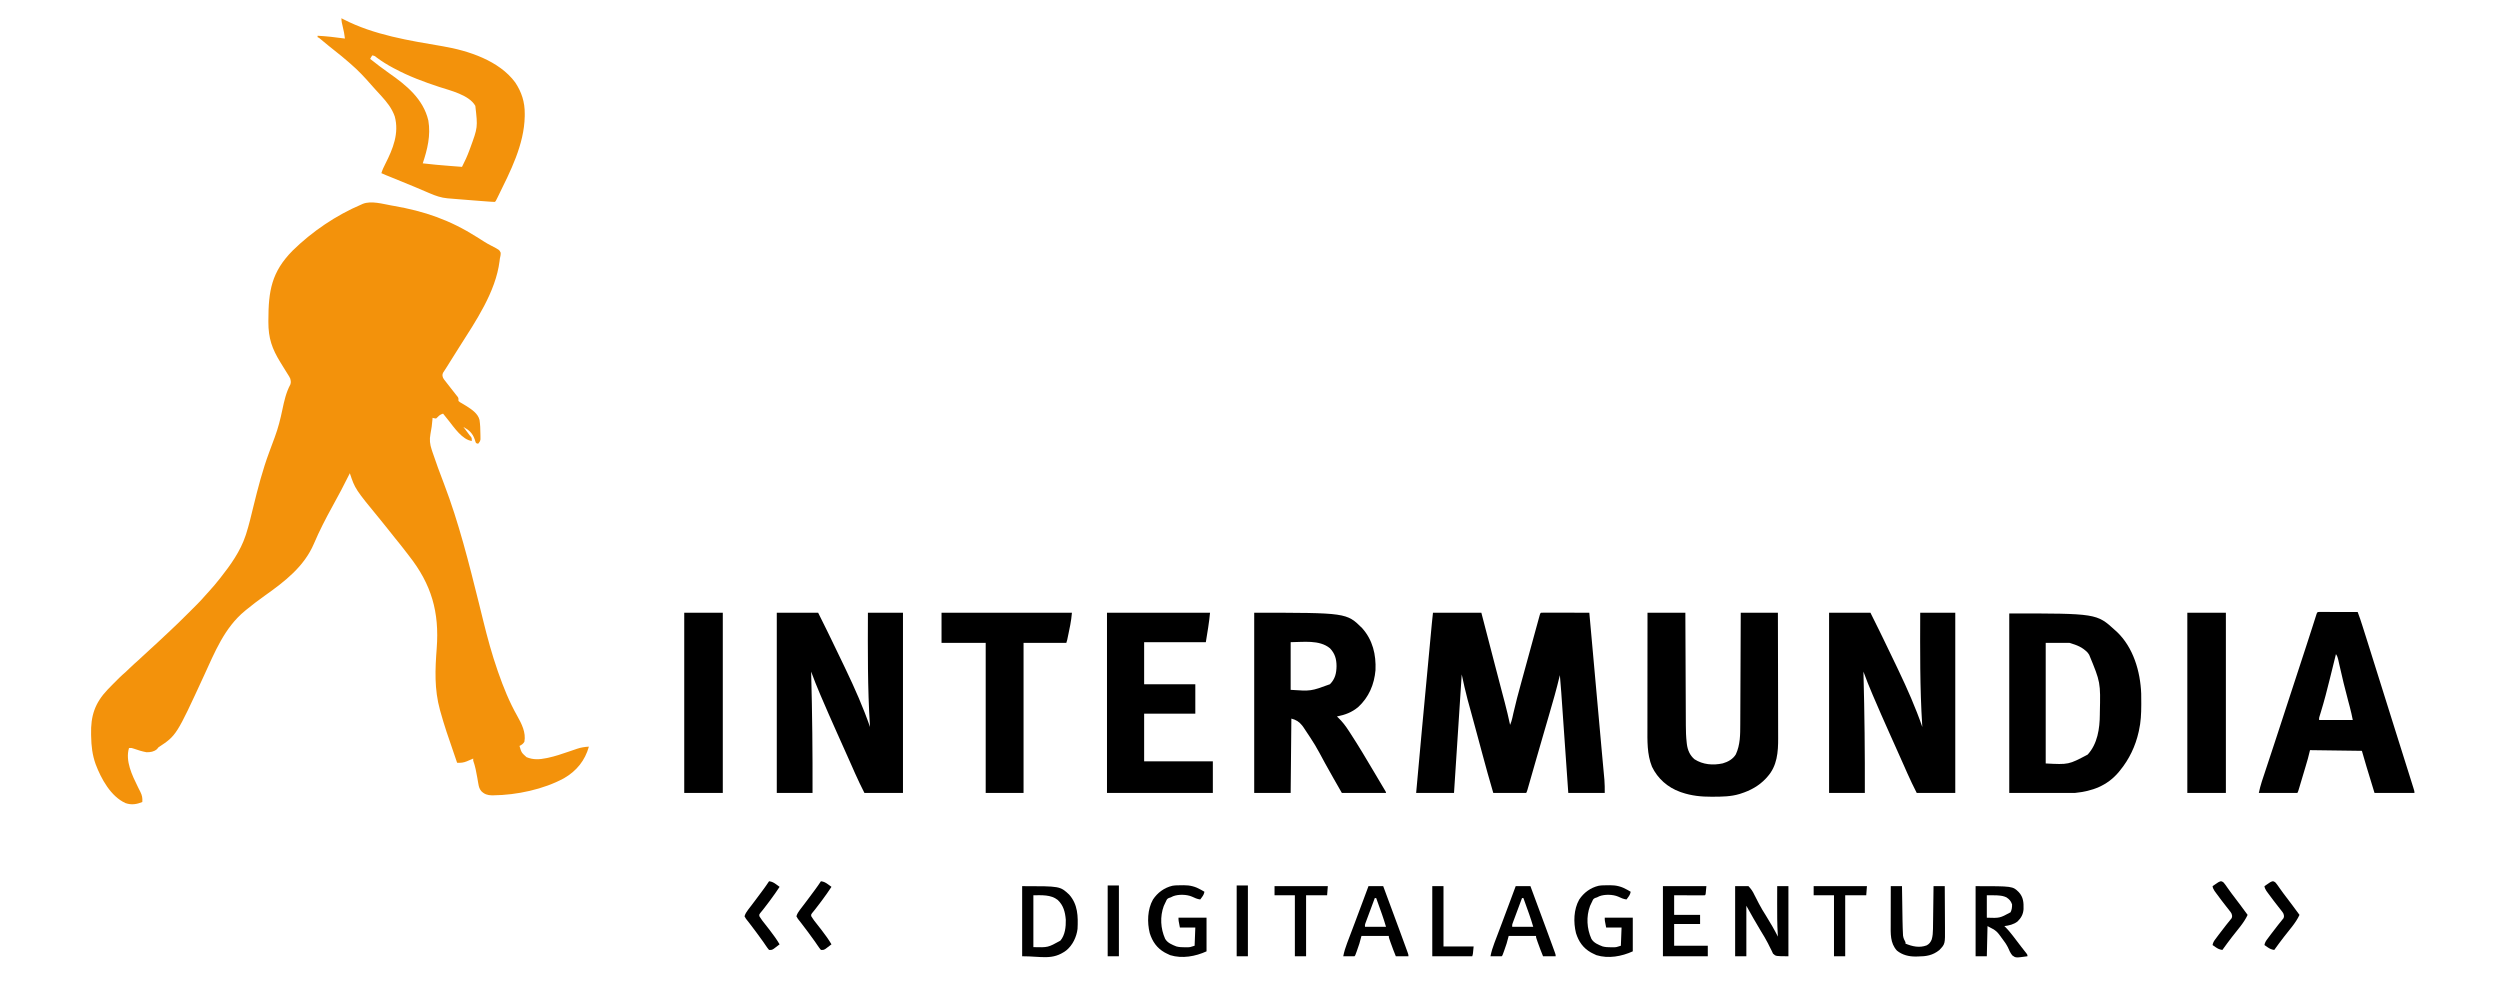 <?xml version="1.0" encoding="UTF-8"?>
<svg version="1.1" xmlns="http://www.w3.org/2000/svg" width="3566" height="1405">
<path d="M0 0 C0.89 0.154 1.781 0.309 2.698 0.468 C47.227 8.21 83.141 20.6 121.5 44.875 C123.713 46.267 125.927 47.658 128.143 49.044 C129.401 49.834 130.654 50.63 131.904 51.432 C135.275 53.578 138.68 55.509 142.246 57.316 C153.729 63.246 153.729 63.246 155.672 67.352 C155.764 70.406 155.226 72.905 154.5 75.875 C154.35 77.074 154.201 78.273 154.047 79.508 C148.542 123.349 119.865 165.374 96.723 201.793 C92.997 207.658 89.309 213.547 85.625 219.438 C85.006 220.425 84.388 221.412 83.751 222.429 C82.566 224.324 81.386 226.223 80.212 228.125 C79.059 229.977 77.884 231.814 76.687 233.636 C75.848 234.944 75.848 234.944 74.992 236.277 C74.488 237.044 73.984 237.811 73.464 238.601 C72.215 241.546 72.462 242.869 73.5 245.875 C74.974 248.312 74.974 248.312 76.887 250.676 C77.578 251.571 78.27 252.466 78.982 253.389 C79.71 254.312 80.438 255.236 81.188 256.188 C82.608 258.017 84.029 259.846 85.449 261.676 C87.404 264.192 89.361 266.702 91.358 269.185 C91.906 269.881 92.455 270.576 93.02 271.293 C93.501 271.893 93.983 272.492 94.48 273.11 C95.5 274.875 95.5 274.875 95.5 278.875 C97.594 280.672 97.594 280.672 100.375 282.188 C101.378 282.793 102.381 283.399 103.414 284.023 C104.432 284.634 105.451 285.245 106.5 285.875 C114.059 290.689 123.239 296.604 125.5 305.875 C126.471 312.467 126.712 319.033 126.75 325.688 C126.781 327.079 126.781 327.079 126.812 328.498 C126.818 329.392 126.823 330.286 126.828 331.207 C126.837 332.009 126.847 332.81 126.856 333.636 C126.417 336.395 125.308 337.788 123.5 339.875 C122.51 339.545 121.52 339.215 120.5 338.875 C119.543 336.617 119.543 336.617 118.688 333.75 C115.624 324.824 110.646 320.362 102.5 315.875 C103.422 317.105 103.422 317.105 104.363 318.359 C106.742 321.531 109.121 324.703 111.5 327.875 C112.092 328.581 112.683 329.288 113.293 330.016 C114.5 331.875 114.5 331.875 114.5 335.875 C101.044 334.157 89.349 316.769 81.5 306.875 C79.979 304.979 78.458 303.083 76.938 301.188 C75.791 299.751 74.645 298.313 73.5 296.875 C70.077 298.09 68.54 298.832 66 301.562 C65.175 302.326 64.35 303.089 63.5 303.875 C60.844 303.52 60.844 303.52 58.5 302.875 C58.463 303.544 58.425 304.213 58.387 304.902 C57.901 311.992 56.89 318.859 55.516 325.822 C53.937 334.101 54.666 340.495 57.312 348.438 C57.619 349.379 57.926 350.321 58.243 351.292 C63.348 366.722 69.083 381.962 74.891 397.141 C95.968 452.279 110.436 510.339 124.684 567.551 C124.859 568.255 125.035 568.96 125.215 569.685 C127.087 577.2 128.945 584.718 130.783 592.241 C136.677 616.25 143.169 640.144 151.312 663.5 C151.56 664.214 151.807 664.928 152.062 665.663 C159.574 687.282 168.039 708.223 179.337 728.166 C185.616 739.362 191.915 751.685 189.5 764.875 C187.792 767.907 185.607 769.322 182.5 770.875 C185.298 780.394 185.298 780.394 192.5 786.875 C201.99 790.836 210.874 790.339 220.773 788.293 C221.633 788.118 222.493 787.943 223.379 787.762 C233.204 785.655 242.636 782.453 252.125 779.188 C254.739 778.29 257.353 777.397 259.973 776.517 C261.579 775.977 263.182 775.428 264.781 774.868 C270.326 773.004 275.669 772.25 281.5 771.875 C275.921 791.749 263.896 806.62 246.02 816.934 C216.88 832.853 178.273 840.985 145.25 841.312 C144.554 841.323 143.858 841.333 143.14 841.343 C136.894 841.233 132.281 839.706 127.898 835.2 C125.286 831.935 124.51 828.966 123.805 824.824 C123.686 824.166 123.567 823.508 123.444 822.83 C123.07 820.743 122.721 818.654 122.375 816.562 C120.923 808.113 119.385 799.974 116.5 791.875 C116.5 790.885 116.5 789.895 116.5 788.875 C115.51 789.308 114.52 789.741 113.5 790.188 C112.167 790.751 110.834 791.313 109.5 791.875 C108.852 792.161 108.203 792.447 107.535 792.742 C102.639 794.778 98.796 795.159 93.5 794.875 C93.321 794.332 93.142 793.79 92.957 793.231 C91.387 788.495 89.778 783.775 88.129 779.066 C81.492 760.123 75.022 741.169 69.688 721.812 C69.483 721.076 69.279 720.339 69.068 719.579 C60.926 690.045 62.119 661.763 64.433 631.506 C68.276 580.094 57.141 540.622 24.869 499.62 C23.558 497.949 22.269 496.264 20.988 494.57 C15.928 487.892 10.688 481.374 5.387 474.887 C1.416 470.022 -2.481 465.106 -6.342 460.153 C-9.239 456.448 -12.195 452.798 -15.184 449.168 C-51.991 404.403 -51.991 404.403 -59.5 381.875 C-59.77 382.426 -60.041 382.977 -60.319 383.545 C-67.848 398.853 -75.849 413.847 -84.103 428.773 C-93.737 446.225 -102.869 463.899 -110.668 482.258 C-124.67 515.067 -152.165 536.194 -180.483 556.292 C-189.716 562.855 -198.754 569.673 -207.5 576.875 C-208.044 577.322 -208.589 577.77 -209.15 578.231 C-238.496 602.472 -252.148 637.187 -267.749 671.078 C-306.87 755.983 -306.87 755.983 -332.5 772.875 C-333.201 773.741 -333.902 774.607 -334.625 775.5 C-339.159 779.245 -343.693 779.855 -349.5 779.875 C-355.762 778.741 -361.701 776.874 -367.695 774.734 C-370.649 773.68 -370.649 773.68 -374.5 773.875 C-379.987 792.21 -370.046 812.687 -362.047 828.895 C-361.635 829.735 -361.222 830.576 -360.798 831.442 C-359.996 833.063 -359.179 834.676 -358.345 836.28 C-355.775 841.443 -355.075 845.108 -355.5 850.875 C-363.638 854.177 -370.98 855.355 -379.438 852.438 C-400.497 842.928 -414.195 817.746 -422.031 797.047 C-426.836 783.686 -428.259 771.033 -428.5 756.875 C-428.531 755.686 -428.531 755.686 -428.562 754.473 C-429.226 728.114 -423.275 709.769 -405.02 690.55 C-403.189 688.649 -401.347 686.76 -399.5 684.875 C-398.883 684.243 -398.267 683.611 -397.631 682.96 C-391.682 676.883 -385.717 670.88 -379.223 665.379 C-377.396 663.784 -375.699 662.105 -374 660.375 C-371.742 658.082 -369.44 655.911 -367 653.812 C-362.941 650.314 -359.033 646.665 -355.125 643 C-350.972 639.106 -346.812 635.227 -342.562 631.438 C-336.301 625.839 -330.202 620.067 -324.091 614.306 C-322.076 612.415 -320.054 610.532 -318.029 608.653 C-308.547 599.839 -299.292 590.823 -290.151 581.656 C-287.911 579.411 -285.666 577.171 -283.42 574.932 C-281.966 573.477 -280.512 572.022 -279.059 570.566 C-278.073 569.583 -278.073 569.583 -277.067 568.58 C-273.227 564.721 -269.568 560.753 -266.015 556.628 C-263.937 554.224 -261.781 551.896 -259.625 549.562 C-254.707 544.156 -250.035 538.606 -245.5 532.875 C-245.011 532.259 -244.523 531.643 -244.019 531.008 C-229.637 512.794 -215.604 493.157 -208.246 470.926 C-207.954 470.046 -207.663 469.166 -207.362 468.26 C-203.226 455.364 -200.186 442.147 -196.965 429.001 C-190.56 402.894 -183.889 377.096 -174.5 351.875 C-174.036 350.614 -173.573 349.352 -173.11 348.09 C-170.964 342.244 -168.795 336.407 -166.613 330.574 C-161.793 317.625 -158.548 304.769 -155.732 291.249 C-153.118 278.796 -150.408 266.552 -144.32 255.27 C-143.219 252.056 -143.714 250.175 -144.5 246.875 C-146.016 243.802 -146.016 243.802 -148 240.727 C-148.352 240.157 -148.704 239.587 -149.066 238.999 C-149.816 237.787 -150.57 236.576 -151.328 235.369 C-152.904 232.855 -154.457 230.328 -156.011 227.8 C-156.78 226.55 -157.549 225.3 -158.32 224.051 C-170.521 204.263 -175.722 189.456 -175.688 166 C-175.687 164.966 -175.687 164.966 -175.687 163.912 C-175.611 121.56 -171.207 94.985 -141.25 64.5 C-113.242 37.022 -79.1 13.898 -43 -1.438 C-42.356 -1.734 -41.712 -2.03 -41.049 -2.335 C-28.877 -7.18 -12.507 -2.193 0 0 Z " fill="#F3920B" transform="translate(558.5,293.125)"/>
<path d="M0 0 C22.77 0 45.54 0 69 0 C70.749 6.731 72.499 13.463 74.301 20.398 C75.436 24.764 76.57 29.13 77.705 33.496 C79.491 40.366 81.277 47.237 83.062 54.107 C84.5 59.643 85.939 65.179 87.378 70.714 C87.952 72.924 88.527 75.134 89.101 77.343 C92.106 88.91 95.12 100.474 98.169 112.028 C98.671 113.932 99.173 115.836 99.674 117.739 C100.59 121.214 101.511 124.689 102.434 128.162 C105.225 138.72 107.708 149.322 110 160 C111.416 156.658 112.45 153.442 113.219 149.897 C113.552 148.398 113.552 148.398 113.891 146.87 C114.248 145.248 114.248 145.248 114.612 143.594 C117.877 129.132 121.713 114.842 125.643 100.55 C126.608 97.036 127.568 93.521 128.528 90.005 C130.132 84.138 131.741 78.272 133.351 72.406 C135.213 65.627 137.068 58.846 138.921 52.064 C140.715 45.496 142.513 38.929 144.312 32.362 C145.075 29.58 145.836 26.798 146.596 24.016 C147.65 20.16 148.709 16.305 149.769 12.451 C150.083 11.298 150.397 10.146 150.721 8.959 C151.008 7.918 151.295 6.877 151.591 5.805 C151.841 4.895 152.09 3.986 152.347 3.049 C153 1 153 1 154 0 C156.147 -0.094 158.298 -0.117 160.448 -0.114 C161.121 -0.114 161.794 -0.114 162.487 -0.114 C164.722 -0.113 166.957 -0.105 169.191 -0.098 C170.737 -0.096 172.283 -0.094 173.828 -0.093 C177.904 -0.09 181.979 -0.08 186.054 -0.069 C190.21 -0.058 194.366 -0.054 198.521 -0.049 C206.681 -0.038 214.84 -0.021 223 0 C225.278 25.3 227.556 50.599 229.833 75.899 C230.891 87.651 231.95 99.404 233.008 111.156 C233.932 121.424 234.857 131.692 235.781 141.959 C236.268 147.374 236.756 152.788 237.244 158.203 C237.336 159.232 237.429 160.26 237.524 161.32 C237.709 163.373 237.894 165.425 238.079 167.477 C238.527 172.458 238.975 177.439 239.421 182.42 C239.595 184.367 239.769 186.314 239.944 188.261 C240.072 189.698 240.072 189.698 240.204 191.164 C240.75 197.252 241.306 203.34 241.868 209.427 C242.248 213.551 242.624 217.676 243 221.801 C243.177 223.742 243.357 225.682 243.539 227.622 C243.79 230.306 244.034 232.992 244.277 235.677 C244.351 236.446 244.425 237.216 244.501 238.008 C245.069 244.412 245 250.488 245 257 C227.84 257 210.68 257 193 257 C192.672 252.302 192.344 247.603 192.006 242.762 C190.922 227.228 189.836 211.694 188.749 196.159 C188.091 186.742 187.432 177.325 186.775 167.907 C186.202 159.696 185.628 151.485 185.053 143.273 C184.749 138.928 184.446 134.584 184.143 130.239 C183.857 126.142 183.571 122.046 183.284 117.949 C183.179 116.453 183.074 114.956 182.97 113.459 C182.403 105.297 181.787 97.144 181 89 C180.856 89.605 180.712 90.21 180.564 90.833 C176.141 109.377 170.87 127.647 165.524 145.94 C164.316 150.077 163.113 154.215 161.909 158.353 C161.417 160.046 160.925 161.739 160.433 163.432 C160.065 164.696 160.065 164.696 159.69 165.986 C158.944 168.551 158.198 171.115 157.451 173.679 C154.067 185.306 150.708 196.939 147.367 208.578 C147.145 209.352 146.923 210.125 146.694 210.922 C144.774 217.608 142.855 224.294 140.94 230.981 C140.152 233.732 139.363 236.482 138.574 239.232 C137.864 241.705 137.155 244.178 136.448 246.651 C136.138 247.73 135.828 248.809 135.509 249.92 C135.24 250.859 134.971 251.798 134.694 252.765 C134 255 134 255 133 257 C117.49 257 101.98 257 86 257 C80.383 238.045 75.154 219.005 70.024 199.914 C68.256 193.339 66.485 186.766 64.714 180.193 C64.054 177.741 63.394 175.289 62.734 172.837 C60.171 163.319 57.587 153.807 54.98 144.301 C54.388 142.135 53.796 139.97 53.204 137.805 C52.403 134.876 51.6 131.948 50.79 129.022 C50.545 128.134 50.299 127.247 50.046 126.332 C49.73 125.192 49.73 125.192 49.407 124.03 C46.171 112.032 43.657 100.22 41 88 C37.37 143.77 33.74 199.54 30 257 C12.18 257 -5.64 257 -24 257 C-21.344 226.906 -18.611 196.821 -15.791 166.742 C-15.271 161.201 -14.753 155.66 -14.235 150.119 C-13.369 140.869 -12.503 131.619 -11.635 122.369 C-10.636 111.702 -9.637 101.035 -8.639 90.368 C-7.671 80.01 -6.701 69.652 -5.731 59.295 C-5.321 54.92 -4.911 50.545 -4.502 46.171 C-4.023 41.045 -3.542 35.92 -3.062 30.794 C-2.886 28.921 -2.711 27.048 -2.536 25.174 C-2.296 22.612 -2.055 20.049 -1.815 17.486 C-1.746 16.753 -1.678 16.02 -1.608 15.265 C-1.127 10.168 -0.566 5.09 0 0 Z " fill="#000000" transform="translate(2044,874)"/>
<path d="M0 0 C19.47 0 38.94 0 59 0 C68.217 18.435 68.217 18.435 71.551 25.285 C71.931 26.066 72.312 26.846 72.704 27.65 C73.908 30.12 75.11 32.591 76.312 35.062 C76.73 35.92 77.147 36.778 77.578 37.661 C83.604 50.044 89.62 62.43 95.517 74.875 C96.619 77.197 97.723 79.517 98.831 81.836 C111.531 108.445 123.343 135.104 133 163 C132.945 162.154 132.889 161.307 132.832 160.436 C129.463 107.053 129.827 53.467 130 0 C146.5 0 163 0 180 0 C180 84.81 180 169.62 180 257 C161.85 257 143.7 257 125 257 C120.324 247.648 115.735 238.431 111.562 228.875 C110.528 226.527 109.493 224.179 108.457 221.832 C108.185 221.213 107.912 220.595 107.632 219.958 C104.397 212.618 101.114 205.3 97.833 197.98 C95.638 193.081 93.448 188.18 91.256 183.279 C89.489 179.328 87.722 175.379 85.951 171.43 C78.107 153.935 70.395 136.388 62.875 118.75 C62.521 117.922 62.167 117.094 61.802 116.241 C57.252 105.591 52.967 94.881 49 84 C49.025 84.916 49.05 85.832 49.076 86.776 C50.606 143.515 51.175 200.243 51 257 C34.17 257 17.34 257 0 257 C0 172.19 0 87.38 0 0 Z " fill="#000000" transform="translate(2609,874)"/>
<path d="M0 0 C19.47 0 38.94 0 59 0 C68.217 18.435 68.217 18.435 71.551 25.285 C71.931 26.066 72.312 26.846 72.704 27.65 C73.908 30.12 75.11 32.591 76.312 35.062 C76.73 35.92 77.147 36.778 77.578 37.661 C83.604 50.044 89.62 62.43 95.517 74.875 C96.619 77.197 97.723 79.517 98.831 81.836 C111.531 108.445 123.343 135.104 133 163 C132.945 162.154 132.889 161.307 132.832 160.436 C129.463 107.053 129.827 53.467 130 0 C146.5 0 163 0 180 0 C180 84.81 180 169.62 180 257 C161.85 257 143.7 257 125 257 C120.324 247.648 115.735 238.431 111.562 228.875 C110.528 226.527 109.493 224.179 108.457 221.832 C108.185 221.213 107.912 220.595 107.632 219.958 C104.397 212.618 101.114 205.3 97.833 197.98 C95.638 193.081 93.448 188.18 91.256 183.279 C89.489 179.328 87.722 175.379 85.951 171.43 C78.107 153.935 70.395 136.388 62.875 118.75 C62.521 117.922 62.167 117.094 61.802 116.241 C57.252 105.591 52.967 94.881 49 84 C49.025 84.916 49.05 85.832 49.076 86.776 C50.606 143.515 51.175 200.243 51 257 C34.17 257 17.34 257 0 257 C0 172.19 0 87.38 0 0 Z " fill="#000000" transform="translate(1108,874)"/>
<path d="M0 0 C0.946 0.496 1.892 0.993 2.867 1.504 C46.338 23.986 96.911 31.889 144.767 40.03 C180.994 46.22 225.09 60.509 247.918 91.613 C257.137 105.51 261.595 119.503 261.5 136.188 C261.494 137.401 261.487 138.615 261.48 139.866 C260.677 180.535 240.995 218.404 223.43 254.16 C223.098 254.838 222.766 255.516 222.424 256.214 C220.119 260.881 220.119 260.881 219 262 C217.391 261.995 215.781 261.912 214.176 261.801 C213.106 261.728 212.037 261.655 210.935 261.58 C209.739 261.492 208.544 261.404 207.312 261.312 C206.066 261.222 204.82 261.132 203.536 261.039 C199.877 260.769 196.219 260.487 192.561 260.2 C190.777 260.061 188.993 259.922 187.209 259.784 C181.103 259.311 174.999 258.822 168.897 258.316 C166.852 258.148 164.808 257.983 162.763 257.822 C159.848 257.591 156.934 257.346 154.02 257.098 C153.157 257.032 152.294 256.966 151.405 256.899 C142.39 256.098 134.273 253.314 126.012 249.734 C125.282 249.424 124.552 249.113 123.8 248.793 C122.237 248.128 120.675 247.46 119.114 246.791 C114.934 244.998 110.746 243.223 106.559 241.449 C105.696 241.084 104.834 240.718 103.946 240.342 C92.818 235.637 81.611 231.125 70.405 226.61 C69.652 226.307 68.898 226.003 68.122 225.69 C66.714 225.123 65.306 224.557 63.897 223.992 C59.219 222.109 59.219 222.109 57 221 C58.443 216.228 60.464 211.911 62.75 207.5 C73.521 186.278 82.563 164.092 76.09 140.109 C72.058 128.607 65.072 119.862 57 111 C56.519 110.47 56.038 109.939 55.543 109.393 C53.203 106.816 50.85 104.253 48.484 101.699 C46.454 99.493 44.463 97.266 42.5 95 C33.256 84.356 23.709 74.182 13 65 C11.957 64.093 10.914 63.185 9.871 62.277 C3.537 56.782 -2.884 51.446 -9.511 46.308 C-15.272 41.829 -20.887 37.179 -26.491 32.506 C-27.18 31.934 -27.869 31.363 -28.578 30.773 C-29.191 30.262 -29.803 29.751 -30.435 29.224 C-31.997 27.919 -31.997 27.919 -34 27 C-34 26.34 -34 25.68 -34 25 C-20.911 25.608 -7.983 27.285 5 29 C4.384 23.272 3.341 17.833 1.938 12.25 C0.893 8.092 0 4.326 0 0 Z M44 53 C42.355 55.463 42.355 55.463 41 58 C49.769 64.943 58.564 71.802 67.75 78.188 C92.531 95.45 116.822 115.153 124 146 C127.578 166.997 122.665 187.174 116 207 C128.691 208.495 141.384 209.657 154.125 210.625 C155.874 210.76 157.622 210.896 159.371 211.031 C163.58 211.357 167.79 211.68 172 212 C176.027 204.261 179.555 196.501 182.562 188.312 C182.947 187.274 183.331 186.235 183.727 185.165 C194.557 155.57 194.557 155.57 191 125 C182.243 109.393 155.309 103.173 139.489 97.985 C117.65 90.803 96.308 82.871 76 72 C75.341 71.651 74.682 71.302 74.003 70.943 C65.699 66.521 57.871 61.747 50.339 56.098 C47.483 53.74 47.483 53.74 44 53 Z " fill="#F3920B" transform="translate(487,26)"/>
<path d="M0 0 C131.776 0 131.776 0 154 22 C169.109 38.997 173.979 59.749 173 82 C171.234 102.169 163.548 120.58 148.438 134.438 C139.075 142.258 129.839 145.577 118 148 C118.56 148.519 119.12 149.038 119.696 149.573 C125.665 155.296 130.278 161.316 134.75 168.25 C135.441 169.306 136.132 170.361 136.844 171.449 C148.954 190.032 160.275 209.081 171.555 228.173 C174.065 232.422 176.583 236.665 179.105 240.906 C180.3 242.917 181.494 244.927 182.688 246.938 C183.507 248.313 183.507 248.313 184.344 249.717 C185.077 250.953 185.077 250.953 185.824 252.215 C186.46 253.284 186.46 253.284 187.108 254.375 C188 256 188 256 188 257 C167.21 257 146.42 257 125 257 C117.065 243.166 109.152 229.333 101.438 215.375 C86.958 188.407 86.958 188.407 70 163 C69.462 162.281 68.925 161.561 68.371 160.82 C64.148 155.505 59.673 152.668 53 151 C52.67 185.98 52.34 220.96 52 257 C34.84 257 17.68 257 0 257 C0 172.19 0 87.38 0 0 Z M52 42 C52 64.44 52 86.88 52 110 C80.868 111.954 80.868 111.954 108 102 C115.448 94.503 117.288 86.308 117.438 76.062 C117.362 65.982 115.188 58.229 108.105 50.754 C93.009 38.178 69.389 42 52 42 Z " fill="#000000" transform="translate(1789,874)"/>
<path d="M0 0 C124.724 0 124.724 0 151 24 C151.767 24.686 152.534 25.372 153.324 26.078 C176.943 48.337 187.018 82.781 188.208 114.439 C188.326 119.043 188.334 123.645 188.312 128.25 C188.311 129.059 188.31 129.868 188.308 130.701 C188.267 143.01 187.74 154.955 185 167 C184.855 167.665 184.711 168.33 184.562 169.015 C180.073 189.183 171.088 208.034 158 224 C157.291 224.874 156.582 225.748 155.852 226.648 C139.48 245.857 118.405 253.56 94 256 C62.98 256 31.96 256 0 256 C0 171.52 0 87.04 0 0 Z M52 42 C52 98.76 52 155.52 52 214 C84.688 215.714 84.688 215.714 111.746 201.41 C125.859 186.319 129.086 164.194 129.203 144.215 C129.214 142.999 129.214 142.999 129.225 141.759 C130.225 98.289 130.225 98.289 114 59 C113.257 57.948 112.515 56.896 111.75 55.812 C104.027 47.914 96.955 45.371 86 42 C74.78 42 63.56 42 52 42 Z " fill="#000000" transform="translate(2866,875)"/>
<path d="M0 0 C17.82 0 35.64 0 54 0 C54.03 7.864 54.03 7.864 54.06 15.886 C54.127 33.245 54.205 50.603 54.288 67.962 C54.338 78.482 54.384 89.002 54.422 99.522 C54.455 108.698 54.495 117.875 54.543 127.051 C54.568 131.903 54.59 136.756 54.603 141.608 C54.616 146.189 54.639 150.77 54.667 155.351 C54.676 157.019 54.682 158.687 54.684 160.355 C54.697 168.729 54.957 176.985 55.911 185.31 C55.99 186.008 56.069 186.707 56.151 187.426 C57.23 195.955 60.389 203.323 67 209 C79.14 216.797 93.418 217.887 107.375 214.875 C114.812 212.75 121.939 208.769 126 202 C132.295 188.427 132.301 173.808 132.319 159.163 C132.328 157.417 132.338 155.671 132.349 153.925 C132.376 149.23 132.392 144.534 132.405 139.839 C132.42 134.916 132.447 129.992 132.473 125.069 C132.519 115.766 132.556 106.462 132.589 97.159 C132.628 86.559 132.677 75.959 132.727 65.359 C132.83 43.573 132.918 21.787 133 0 C150.49 0 167.98 0 186 0 C186.068 25.262 186.123 50.523 186.155 75.785 C186.171 87.516 186.192 99.246 186.226 110.977 C186.256 121.208 186.276 131.439 186.282 141.67 C186.286 147.081 186.295 152.493 186.317 157.904 C186.338 163.01 186.344 168.116 186.339 173.222 C186.34 175.084 186.346 176.946 186.358 178.808 C186.476 198.753 184.961 218.509 171 234 C170.269 234.824 169.538 235.647 168.785 236.496 C158.901 247.021 146.675 253.653 133 258 C132.008 258.318 132.008 258.318 130.996 258.642 C118.817 262.287 106.416 262.391 93.812 262.438 C92.609 262.447 92.609 262.447 91.382 262.456 C76.852 262.528 62.568 261.098 48.75 256.312 C48.008 256.058 47.265 255.804 46.5 255.542 C28.822 249.178 14.536 236.614 6.398 219.664 C-0.855 201.806 -0.156 182.329 -0.114 163.363 C-0.113 161.567 -0.113 159.772 -0.114 157.976 C-0.114 153.159 -0.108 148.342 -0.101 143.525 C-0.095 138.47 -0.095 133.414 -0.093 128.359 C-0.09 118.811 -0.082 109.264 -0.072 99.716 C-0.061 88.836 -0.055 77.955 -0.05 67.075 C-0.04 44.716 -0.022 22.358 0 0 Z " fill="#000000" transform="translate(2350,874)"/>
<path d="M0 0 C1.01 0.002 2.021 0.004 3.062 0.007 C4.773 0.007 4.773 0.007 6.52 0.007 C7.761 0.012 9.003 0.017 10.282 0.023 C12.178 0.025 12.178 0.025 14.112 0.027 C17.477 0.032 20.842 0.041 24.208 0.052 C27.639 0.062 31.071 0.066 34.503 0.071 C41.241 0.082 47.978 0.099 54.716 0.12 C57.309 6.811 59.517 13.593 61.681 20.433 C62.066 21.644 62.45 22.856 62.847 24.104 C63.898 27.415 64.947 30.726 65.994 34.038 C66.659 36.139 67.325 38.24 67.991 40.341 C75.177 63.009 82.291 85.7 89.37 108.402 C95.806 129.036 102.286 149.656 108.787 170.27 C123.05 215.497 123.05 215.497 128.669 233.421 C129.319 235.493 129.97 237.565 130.622 239.636 C131.499 242.421 132.371 245.206 133.243 247.991 C133.498 248.799 133.753 249.607 134.016 250.439 C135.716 255.892 135.716 255.892 135.716 258.12 C116.906 258.12 98.096 258.12 78.716 258.12 C76.488 250.819 74.261 243.518 71.966 235.995 C70.924 232.584 70.924 232.584 69.861 229.104 C69.297 227.253 68.733 225.401 68.169 223.55 C67.887 222.628 67.605 221.707 67.315 220.757 C65.025 213.234 62.877 205.686 60.716 198.12 C24.086 197.625 24.086 197.625 -13.284 197.12 C-14.274 201.08 -15.264 205.04 -16.284 209.12 C-17.369 212.923 -18.47 216.715 -19.605 220.503 C-19.909 221.525 -20.213 222.546 -20.526 223.598 C-21.162 225.731 -21.799 227.864 -22.437 229.996 C-23.417 233.271 -24.392 236.547 -25.366 239.823 C-25.987 241.904 -26.608 243.985 -27.23 246.066 C-27.667 247.536 -27.667 247.536 -28.113 249.036 C-28.519 250.389 -28.519 250.389 -28.933 251.769 C-29.171 252.563 -29.408 253.358 -29.653 254.176 C-30.284 256.12 -30.284 256.12 -31.284 258.12 C-49.434 258.12 -67.584 258.12 -86.284 258.12 C-85.04 252.523 -83.854 247.45 -82.076 242.08 C-81.864 241.435 -81.652 240.789 -81.433 240.125 C-80.737 238.01 -80.034 235.897 -79.331 233.784 C-78.834 232.279 -78.337 230.773 -77.841 229.267 C-76.789 226.079 -75.734 222.891 -74.678 219.705 C-73.019 214.7 -71.365 209.693 -69.713 204.686 C-69.161 203.014 -68.609 201.341 -68.057 199.668 C-67.65 198.433 -67.65 198.433 -67.234 197.174 C-66.415 194.692 -65.595 192.211 -64.775 189.729 C-60.809 177.724 -56.874 165.709 -52.972 153.683 C-51.903 150.392 -50.834 147.102 -49.765 143.812 C-49.362 142.572 -49.362 142.572 -48.95 141.306 C-44.916 128.904 -40.847 116.513 -36.784 104.12 C-31.083 86.729 -25.388 69.335 -19.722 51.933 C-19.44 51.067 -19.158 50.201 -18.867 49.31 C-15.972 40.42 -13.089 31.527 -10.237 22.624 C-9.88 21.51 -9.88 21.51 -9.516 20.374 C-8.411 16.93 -7.309 13.485 -6.214 10.037 C-5.839 8.866 -5.464 7.694 -5.077 6.487 C-4.59 4.958 -4.59 4.958 -4.094 3.397 C-2.941 0.155 -2.941 0.155 0 0 Z M23.716 60.12 C23.533 60.862 23.35 61.604 23.162 62.368 C21.405 69.499 19.642 76.628 17.872 83.755 C16.963 87.416 16.056 91.077 15.155 94.74 C11.169 110.934 7.036 127.026 2.128 142.97 C1.811 144.005 1.494 145.039 1.167 146.105 C0.886 147.006 0.605 147.907 0.315 148.836 C-0.411 151.21 -0.411 151.21 -0.284 154.12 C15.556 154.12 31.396 154.12 47.716 154.12 C46.443 147.759 45.124 141.566 43.431 135.327 C42.982 133.646 42.533 131.964 42.085 130.283 C41.734 128.974 41.734 128.974 41.377 127.639 C36.717 110.213 32.425 92.735 28.534 75.121 C28.358 74.334 28.181 73.546 28 72.734 C27.672 71.269 27.35 69.802 27.034 68.334 C26.301 65.064 25.602 62.949 23.716 60.12 Z " fill="#000000" transform="translate(3308.284,872.88)"/>
<path d="M0 0 C48.51 0 97.02 0 147 0 C145.72 14.084 143.252 28.038 141 42 C111.96 42 82.92 42 53 42 C53 61.8 53 81.6 53 102 C77.09 102 101.18 102 126 102 C126 115.86 126 129.72 126 144 C101.91 144 77.82 144 53 144 C53 166.44 53 188.88 53 212 C85.34 212 117.68 212 151 212 C151 226.85 151 241.7 151 257 C101.17 257 51.34 257 0 257 C0 172.19 0 87.38 0 0 Z " fill="#000000" transform="translate(1579,874)"/>
<path d="M0 0 C61.38 0 122.76 0 186 0 C185.395 6.05 184.814 11.557 183.625 17.434 C183.496 18.078 183.366 18.723 183.233 19.387 C182.963 20.727 182.691 22.067 182.416 23.407 C181.996 25.457 181.583 27.509 181.172 29.561 C179.157 39.53 179.157 39.53 178 43 C157.87 43 137.74 43 117 43 C117 113.62 117 184.24 117 257 C99.18 257 81.36 257 63 257 C63 186.38 63 115.76 63 43 C42.21 43 21.42 43 0 43 C0 28.81 0 14.62 0 0 Z " fill="#000000" transform="translate(1343,874)"/>
<path d="M0 0 C18.15 0 36.3 0 55 0 C55 84.81 55 169.62 55 257 C36.85 257 18.7 257 0 257 C0 172.19 0 87.38 0 0 Z " fill="#000000" transform="translate(3120,874)"/>
<path d="M0 0 C18.15 0 36.3 0 55 0 C55 84.81 55 169.62 55 257 C36.85 257 18.7 257 0 257 C0 172.19 0 87.38 0 0 Z " fill="#000000" transform="translate(976,874)"/>
<path d="M0 0 C6.27 0 12.54 0 19 0 C23.058 4.37 25.244 7.56 27.625 12.75 C28.298 14.068 28.98 15.382 29.67 16.692 C31.097 19.413 32.491 22.147 33.868 24.894 C36.893 30.83 40.427 36.449 43.954 42.096 C50.038 51.863 55.783 61.744 61 72 C60.929 70.872 60.857 69.745 60.783 68.583 C59.922 53.967 59.884 39.387 59.938 24.75 C59.943 22.336 59.947 19.922 59.951 17.508 C59.962 11.672 59.979 5.836 60 0 C65.28 0 70.56 0 76 0 C76 33 76 66 76 100 C58 100 58 100 54.066 96.312 C52.761 93.804 52.761 93.804 51.562 91 C50.541 88.982 49.515 86.966 48.484 84.953 C47.942 83.845 47.4 82.737 46.842 81.596 C43.772 75.466 40.106 69.661 36.555 63.802 C29.422 52.018 22.693 40.047 16 28 C16 51.76 16 75.52 16 100 C10.72 100 5.44 100 0 100 C0 67 0 34 0 0 Z " fill="#000000" transform="translate(2475,1264)"/>
<path d="M0 0 C54.047 0 54.047 0 67 12 C79.536 26.077 79.873 43.14 79 61 C77.596 72.557 71.923 84.445 62.746 91.809 C43.236 106.136 27.968 100 0 100 C0 67 0 34 0 0 Z M16 13 C16 37.42 16 61.84 16 87 C36.873 87.521 36.873 87.521 54.5 77.75 C61.264 69.859 62.48 57.975 62.25 47.961 C61.31 36.824 58.962 27.5 50.75 19.688 C40.928 11.881 27.827 13 16 13 Z " fill="#000000" transform="translate(1458,1264)"/>
<path d="M0 0 C52.915 0 52.915 0 61.621 8.602 C68.212 15.777 68.619 23.401 68.375 32.785 C67.923 40.043 64.952 45.442 59.75 50.438 C54.3 54.641 47.728 56.137 41 57 C41.706 57.679 42.413 58.359 43.141 59.059 C46.271 62.192 49.007 65.591 51.75 69.062 C52.273 69.72 52.796 70.378 53.335 71.055 C57.298 76.06 61.154 81.135 64.953 86.266 C67.491 89.656 70.125 92.964 72.785 96.258 C74 98 74 98 74 100 C57.169 102.366 57.169 102.366 52.331 98.753 C49.484 95.277 47.782 91.182 45.995 87.091 C44.375 83.687 42.227 80.717 40 77.688 C39.584 77.113 39.168 76.538 38.739 75.946 C29.958 63.714 29.958 63.714 17 57 C16.67 71.19 16.34 85.38 16 100 C10.72 100 5.44 100 0 100 C0 67 0 34 0 0 Z M16 13 C16 23.56 16 34.12 16 45 C34.46 45.641 34.46 45.641 49.812 37.312 C51.684 33.667 52.113 30.077 52 26 C50.388 21.253 48.145 18.763 44 16 C40.409 14.338 37.313 13.662 33.375 13.375 C32.434 13.3 31.493 13.225 30.523 13.148 C25.686 12.945 20.841 13 16 13 Z " fill="#000000" transform="translate(2818,1264)"/>
<path d="M0 0 C0.943 -0.021 1.886 -0.041 2.857 -0.062 C11.943 -0.112 19.542 1.882 27.438 6.438 C28.368 6.967 29.299 7.497 30.258 8.043 C30.936 8.441 31.614 8.84 32.312 9.25 C31.706 12.403 30.671 14.439 28.75 17 C28.295 17.614 27.84 18.227 27.371 18.859 C27.022 19.318 26.672 19.777 26.312 20.25 C21.98 19.691 18.406 18.031 14.496 16.188 C6.943 12.945 -4.69 12.704 -12.375 15.625 C-13.468 16.161 -14.561 16.698 -15.688 17.25 C-17.111 17.714 -17.111 17.714 -18.562 18.188 C-21.229 19.521 -21.478 20.575 -22.688 23.25 C-23.017 23.924 -23.348 24.598 -23.688 25.293 C-24.017 26.001 -24.348 26.708 -24.688 27.438 C-25.017 28.132 -25.348 28.827 -25.688 29.543 C-31.28 44.682 -30.268 61.813 -23.73 76.383 C-20.312 82.297 -13.809 84.824 -7.688 87.25 C-3.719 88.309 0.089 88.415 4.188 88.438 C5.947 88.459 5.947 88.459 7.742 88.48 C11.95 88.336 11.95 88.336 18.312 86.25 C18.642 77.67 18.973 69.09 19.312 60.25 C12.053 60.25 4.793 60.25 -2.688 60.25 C-4.688 50.25 -4.688 50.25 -4.688 46.25 C8.512 46.25 21.712 46.25 35.312 46.25 C35.312 62.09 35.312 77.93 35.312 94.25 C19.458 101.456 0.681 104.981 -16.562 99.688 C-19.195 98.566 -19.195 98.566 -21.688 97.25 C-22.634 96.764 -23.58 96.278 -24.555 95.777 C-35.571 89.463 -41.916 80.25 -45.688 68.25 C-49.49 52.922 -49.055 34.454 -41.121 20.422 C-34.608 10.554 -24.95 3.426 -13.298 0.688 C-8.879 -0.054 -4.471 0.024 0 0 Z " fill="#000000" transform="translate(2293.688,1262.75)"/>
<path d="M0 0 C0.943 -0.021 1.886 -0.041 2.857 -0.062 C11.943 -0.112 19.542 1.882 27.438 6.438 C28.368 6.967 29.299 7.497 30.258 8.043 C30.936 8.441 31.614 8.84 32.312 9.25 C31.706 12.403 30.671 14.439 28.75 17 C28.295 17.614 27.84 18.227 27.371 18.859 C27.022 19.318 26.672 19.777 26.312 20.25 C21.98 19.691 18.406 18.031 14.496 16.188 C6.943 12.945 -4.69 12.704 -12.375 15.625 C-13.468 16.161 -14.561 16.698 -15.688 17.25 C-17.111 17.714 -17.111 17.714 -18.562 18.188 C-21.229 19.521 -21.478 20.575 -22.688 23.25 C-23.017 23.924 -23.348 24.598 -23.688 25.293 C-24.017 26.001 -24.348 26.708 -24.688 27.438 C-25.017 28.132 -25.348 28.827 -25.688 29.543 C-31.28 44.682 -30.268 61.813 -23.73 76.383 C-20.312 82.297 -13.809 84.824 -7.688 87.25 C-3.719 88.309 0.089 88.415 4.188 88.438 C5.947 88.459 5.947 88.459 7.742 88.48 C11.95 88.336 11.95 88.336 18.312 86.25 C18.642 77.67 18.973 69.09 19.312 60.25 C12.053 60.25 4.793 60.25 -2.688 60.25 C-4.688 50.25 -4.688 50.25 -4.688 46.25 C8.512 46.25 21.712 46.25 35.312 46.25 C35.312 62.09 35.312 77.93 35.312 94.25 C19.458 101.456 0.681 104.981 -16.562 99.688 C-19.195 98.566 -19.195 98.566 -21.688 97.25 C-22.634 96.764 -23.58 96.278 -24.555 95.777 C-35.571 89.463 -41.916 80.25 -45.688 68.25 C-49.49 52.922 -49.055 34.454 -41.121 20.422 C-34.608 10.554 -24.95 3.426 -13.298 0.688 C-8.879 -0.054 -4.471 0.024 0 0 Z " fill="#000000" transform="translate(1685.688,1262.75)"/>
<path d="M0 0 C6.93 0 13.86 0 21 0 C28.547 20.254 36.045 40.525 43.5 60.812 C43.886 61.863 44.272 62.913 44.67 63.995 C47.121 70.661 49.564 77.329 52 84 C52.281 84.768 52.562 85.536 52.852 86.327 C53.582 88.325 54.307 90.324 55.031 92.324 C55.419 93.391 55.806 94.458 56.205 95.557 C57 98 57 98 57 100 C51.06 100 45.12 100 39 100 C36.41 93.724 34.024 87.396 31.75 81 C31.48 80.246 31.21 79.492 30.931 78.715 C29 73.24 29 73.24 29 71 C16.13 71 3.26 71 -10 71 C-10.99 74.63 -11.98 78.26 -13 82 C-14.01 85.06 -15.036 88.094 -16.125 91.125 C-16.389 91.878 -16.654 92.631 -16.926 93.406 C-18.868 98.868 -18.868 98.868 -20 100 C-22.697 100.073 -25.367 100.092 -28.062 100.062 C-28.821 100.058 -29.58 100.053 -30.361 100.049 C-32.241 100.037 -34.12 100.019 -36 100 C-34.686 93.431 -32.827 87.381 -30.43 81.133 C-30.076 80.196 -29.722 79.258 -29.358 78.293 C-28.202 75.235 -27.039 72.18 -25.875 69.125 C-25.071 67.001 -24.268 64.877 -23.465 62.752 C-22.227 59.474 -20.989 56.196 -19.748 52.919 C-15.411 41.463 -11.14 29.983 -6.875 18.5 C-6.176 16.619 -5.476 14.737 -4.777 12.856 C-3.184 8.571 -1.592 4.285 0 0 Z M9 17 C7 22.355 5.006 27.711 3.019 33.071 C2.341 34.894 1.662 36.716 0.981 38.538 C0.004 41.155 -0.967 43.775 -1.938 46.395 C-2.244 47.21 -2.55 48.026 -2.865 48.866 C-3.286 50.007 -3.286 50.007 -3.715 51.171 C-3.964 51.84 -4.212 52.508 -4.469 53.197 C-5.141 55.166 -5.141 55.166 -5 58 C4.9 58 14.8 58 25 58 C23.203 52.008 21.411 46.114 19.301 40.242 C19.061 39.568 18.821 38.894 18.574 38.2 C17.822 36.091 17.067 33.983 16.312 31.875 C15.796 30.427 15.28 28.979 14.764 27.531 C13.512 24.02 12.257 20.51 11 17 C10.34 17 9.68 17 9 17 Z " fill="#000000" transform="translate(2162,1264)"/>
<path d="M0 0 C6.93 0 13.86 0 21 0 C28.547 20.254 36.045 40.525 43.5 60.812 C43.886 61.863 44.272 62.913 44.67 63.995 C47.121 70.661 49.564 77.329 52 84 C52.281 84.768 52.562 85.536 52.852 86.327 C53.582 88.325 54.307 90.324 55.031 92.324 C55.419 93.391 55.806 94.458 56.205 95.557 C57 98 57 98 57 100 C51.06 100 45.12 100 39 100 C36.41 93.724 34.024 87.396 31.75 81 C31.48 80.246 31.21 79.492 30.931 78.715 C29 73.24 29 73.24 29 71 C16.13 71 3.26 71 -10 71 C-10.99 74.63 -11.98 78.26 -13 82 C-14.01 85.06 -15.036 88.094 -16.125 91.125 C-16.389 91.878 -16.654 92.631 -16.926 93.406 C-18.868 98.868 -18.868 98.868 -20 100 C-22.697 100.073 -25.367 100.092 -28.062 100.062 C-28.821 100.058 -29.58 100.053 -30.361 100.049 C-32.241 100.037 -34.12 100.019 -36 100 C-34.686 93.431 -32.827 87.381 -30.43 81.133 C-30.076 80.196 -29.722 79.258 -29.358 78.293 C-28.202 75.235 -27.039 72.18 -25.875 69.125 C-25.071 67.001 -24.268 64.877 -23.465 62.752 C-22.227 59.474 -20.989 56.196 -19.748 52.919 C-15.411 41.463 -11.14 29.983 -6.875 18.5 C-6.176 16.619 -5.476 14.737 -4.777 12.856 C-3.184 8.571 -1.592 4.285 0 0 Z M9 17 C7 22.355 5.006 27.711 3.019 33.071 C2.341 34.894 1.662 36.716 0.981 38.538 C0.004 41.155 -0.967 43.775 -1.938 46.395 C-2.244 47.21 -2.55 48.026 -2.865 48.866 C-3.286 50.007 -3.286 50.007 -3.715 51.171 C-3.964 51.84 -4.212 52.508 -4.469 53.197 C-5.141 55.166 -5.141 55.166 -5 58 C4.9 58 14.8 58 25 58 C23.203 52.008 21.411 46.114 19.301 40.242 C19.061 39.568 18.821 38.894 18.574 38.2 C17.822 36.091 17.067 33.983 16.312 31.875 C15.796 30.427 15.28 28.979 14.764 27.531 C13.512 24.02 12.257 20.51 11 17 C10.34 17 9.68 17 9 17 Z " fill="#000000" transform="translate(1952,1264)"/>
<path d="M0 0 C5.28 0 10.56 0 16 0 C16.025 1.709 16.05 3.417 16.076 5.178 C16.161 10.886 16.249 16.593 16.339 22.301 C16.394 25.754 16.447 29.207 16.497 32.661 C16.555 36.65 16.619 40.64 16.684 44.629 C16.7 45.842 16.717 47.055 16.734 48.305 C16.795 51.872 16.885 55.435 17 59 C17.021 59.655 17.042 60.31 17.064 60.986 C17.136 62.999 17.231 65.011 17.332 67.023 C17.415 68.813 17.415 68.813 17.499 70.638 C18.041 74.278 19.257 76.786 21 80 C21 80.66 21 81.32 21 82 C30.765 86.021 40.821 88.362 51.125 84.5 C54.949 82.495 56.635 80.103 58.344 76.195 C59.838 71.197 60.138 66.269 60.205 61.077 C60.215 60.413 60.225 59.748 60.235 59.064 C60.267 56.889 60.292 54.714 60.316 52.539 C60.337 51.023 60.358 49.507 60.379 47.991 C60.434 44.016 60.484 40.041 60.532 36.066 C60.583 32.003 60.638 27.941 60.693 23.879 C60.801 15.919 60.902 7.96 61 0 C66.28 0 71.56 0 77 0 C77.068 9.458 77.123 18.917 77.155 28.375 C77.171 32.768 77.192 37.161 77.226 41.554 C77.259 45.801 77.277 50.048 77.285 54.295 C77.29 55.907 77.301 57.52 77.317 59.132 C77.545 82.581 77.545 82.581 69.234 91.211 C59.768 98.791 50.597 100.211 38.938 100.312 C37.314 100.356 37.314 100.356 35.658 100.4 C25.815 100.477 16.581 98.278 8.789 91.961 C-1.1 81.122 -0.146 67.563 -0.098 53.906 C-0.096 52.348 -0.094 50.79 -0.093 49.232 C-0.09 45.155 -0.08 41.078 -0.069 37.001 C-0.058 32.832 -0.054 28.662 -0.049 24.492 C-0.038 16.328 -0.021 8.164 0 0 Z " fill="#000000" transform="translate(2697,1264)"/>
<path d="M0 0 C20.46 0 40.92 0 62 0 C61 12 61 12 60 13 C58.618 13.093 57.232 13.117 55.847 13.114 C54.967 13.113 54.086 13.113 53.178 13.113 C52.221 13.108 51.264 13.103 50.277 13.098 C49.302 13.096 48.327 13.095 47.322 13.093 C44.194 13.088 41.066 13.075 37.938 13.062 C35.822 13.057 33.707 13.053 31.592 13.049 C26.394 13.039 21.197 13.019 16 13 C16 22.24 16 31.48 16 41 C28.21 41 40.42 41 53 41 C53 45.29 53 49.58 53 54 C40.79 54 28.58 54 16 54 C16 64.23 16 74.46 16 85 C31.84 85 47.68 85 64 85 C64 89.95 64 94.9 64 100 C42.88 100 21.76 100 0 100 C0 67 0 34 0 0 Z " fill="#000000" transform="translate(2372,1264)"/>
<path d="M0 0 C25.08 0 50.16 0 76 0 C75.67 4.29 75.34 8.58 75 13 C65.1 13 55.2 13 45 13 C45 41.71 45 70.42 45 100 C39.72 100 34.44 100 29 100 C29 71.29 29 42.58 29 13 C19.43 13 9.86 13 0 13 C0 8.71 0 4.42 0 0 Z " fill="#000000" transform="translate(2587,1264)"/>
<path d="M0 0 C25.08 0 50.16 0 76 0 C75.67 4.29 75.34 8.58 75 13 C65.1 13 55.2 13 45 13 C45 41.71 45 70.42 45 100 C39.72 100 34.44 100 29 100 C29 71.29 29 42.58 29 13 C19.43 13 9.86 13 0 13 C0 8.71 0 4.42 0 0 Z " fill="#000000" transform="translate(1818,1264)"/>
<path d="M0 0 C5.28 0 10.56 0 16 0 C16 28.38 16 56.76 16 86 C30.19 86 44.38 86 59 86 C58 97 58 97 57 100 C38.19 100 19.38 100 0 100 C0 67 0 34 0 0 Z " fill="#000000" transform="translate(2043,1264)"/>
<path d="M0 0 C2.516 1.015 3.338 2.116 4.896 4.325 C5.702 5.445 5.702 5.445 6.524 6.588 C7.095 7.403 7.667 8.219 8.256 9.059 C9.498 10.79 10.741 12.519 11.986 14.247 C12.638 15.154 13.289 16.062 13.96 16.997 C18.064 22.64 22.339 28.154 26.587 33.689 C30.148 38.339 33.634 43.021 37.006 47.809 C31.827 59.176 22.335 69.374 14.787 79.232 C10.098 85.358 5.481 91.524 1.006 97.809 C-2.984 97.249 -5.52 96.053 -8.807 93.747 C-9.597 93.199 -10.387 92.651 -11.201 92.087 C-11.793 91.665 -12.385 91.244 -12.994 90.809 C-12.38 87.555 -11.267 85.503 -9.291 82.86 C-8.728 82.102 -8.166 81.344 -7.586 80.564 C-6.978 79.758 -6.37 78.952 -5.744 78.122 C-5.125 77.288 -4.506 76.453 -3.869 75.594 C-0.691 71.327 2.541 67.112 5.861 62.954 C6.464 62.192 7.066 61.431 7.687 60.646 C8.838 59.197 10.002 57.757 11.181 56.33 C11.699 55.676 12.218 55.022 12.752 54.348 C13.213 53.783 13.673 53.218 14.148 52.636 C15.392 49.986 14.909 48.557 14.006 45.809 C12.598 43.471 12.598 43.471 10.76 41.219 C9.757 39.929 9.757 39.929 8.735 38.612 C8.02 37.708 7.305 36.803 6.568 35.872 C5.109 33.99 3.65 32.107 2.193 30.223 C1.122 28.843 1.122 28.843 0.029 27.435 C-2.684 23.914 -5.332 20.352 -7.932 16.747 C-8.704 15.683 -9.476 14.62 -10.271 13.524 C-11.771 11.161 -12.581 9.543 -12.994 6.809 C-11.255 5.607 -9.502 4.423 -7.744 3.247 C-6.282 2.255 -6.282 2.255 -4.791 1.243 C-1.994 -0.191 -1.994 -0.191 0 0 Z " fill="#000000" transform="translate(3242.994,1257.191)"/>
<path d="M0 0 C2.516 1.015 3.338 2.116 4.896 4.325 C5.702 5.445 5.702 5.445 6.524 6.588 C7.095 7.403 7.667 8.219 8.256 9.059 C9.498 10.79 10.741 12.519 11.986 14.247 C12.638 15.154 13.289 16.062 13.96 16.997 C18.064 22.64 22.339 28.154 26.587 33.689 C30.148 38.339 33.634 43.021 37.006 47.809 C31.827 59.176 22.335 69.374 14.787 79.232 C10.098 85.358 5.481 91.524 1.006 97.809 C-2.984 97.249 -5.52 96.053 -8.807 93.747 C-9.597 93.199 -10.387 92.651 -11.201 92.087 C-11.793 91.665 -12.385 91.244 -12.994 90.809 C-12.38 87.555 -11.267 85.503 -9.291 82.86 C-8.728 82.102 -8.166 81.344 -7.586 80.564 C-6.978 79.758 -6.37 78.952 -5.744 78.122 C-5.125 77.288 -4.506 76.453 -3.869 75.594 C-0.691 71.327 2.541 67.112 5.861 62.954 C6.464 62.192 7.066 61.431 7.687 60.646 C8.838 59.197 10.002 57.757 11.181 56.33 C11.699 55.676 12.218 55.022 12.752 54.348 C13.213 53.783 13.673 53.218 14.148 52.636 C15.392 49.986 14.909 48.557 14.006 45.809 C12.598 43.471 12.598 43.471 10.76 41.219 C9.757 39.929 9.757 39.929 8.735 38.612 C8.02 37.708 7.305 36.803 6.568 35.872 C5.109 33.99 3.65 32.107 2.193 30.223 C1.122 28.843 1.122 28.843 0.029 27.435 C-2.684 23.914 -5.332 20.352 -7.932 16.747 C-8.704 15.683 -9.476 14.62 -10.271 13.524 C-11.771 11.161 -12.581 9.543 -12.994 6.809 C-11.255 5.607 -9.502 4.423 -7.744 3.247 C-6.282 2.255 -6.282 2.255 -4.791 1.243 C-1.994 -0.191 -1.994 -0.191 0 0 Z " fill="#000000" transform="translate(3168.994,1257.191)"/>
<path d="M0 0 C4.283 0.548 6.851 2.024 10.312 4.562 C11.196 5.203 12.079 5.844 12.988 6.504 C13.652 6.998 14.316 7.491 15 8 C10.915 14.249 6.637 20.318 2.188 26.312 C1.279 27.549 1.279 27.549 0.352 28.811 C-2.366 32.5 -5.098 36.161 -7.98 39.723 C-8.412 40.264 -8.843 40.806 -9.288 41.364 C-10.418 42.772 -11.567 44.164 -12.719 45.555 C-14.254 47.889 -14.254 47.889 -13.625 50.293 C-11.237 54.272 -8.402 57.823 -5.5 61.438 C-0.985 67.148 3.466 72.881 7.688 78.812 C8.085 79.368 8.482 79.924 8.891 80.496 C11.074 83.585 13.097 86.731 15 90 C13.259 91.345 11.507 92.676 9.75 94 C8.775 94.743 7.801 95.485 6.797 96.25 C4 98 4 98 0 98 C-1.664 96.09 -2.996 94.292 -4.375 92.188 C-5.257 90.897 -6.141 89.608 -7.027 88.32 C-7.503 87.623 -7.978 86.926 -8.468 86.208 C-11.205 82.263 -14.079 78.419 -16.938 74.562 C-17.526 73.761 -18.114 72.959 -18.72 72.133 C-21.567 68.257 -24.442 64.413 -27.41 60.629 C-27.933 59.951 -28.456 59.273 -28.994 58.574 C-29.973 57.307 -30.967 56.05 -31.976 54.807 C-33.281 53.102 -33.281 53.102 -35 50 C-33.963 46.428 -32.261 43.737 -30.016 40.805 C-29.417 40.015 -28.818 39.226 -28.2 38.413 C-27.557 37.575 -26.913 36.738 -26.25 35.875 C-24.894 34.089 -23.538 32.303 -22.184 30.516 C-21.491 29.605 -20.799 28.694 -20.085 27.756 C-16.793 23.405 -13.549 19.018 -10.312 14.625 C-9.737 13.848 -9.162 13.07 -8.569 12.269 C-5.603 8.244 -2.732 4.188 0 0 Z " fill="#000000" transform="translate(1171,1257)"/>
<path d="M0 0 C4.283 0.548 6.851 2.024 10.312 4.562 C11.196 5.203 12.079 5.844 12.988 6.504 C13.652 6.998 14.316 7.491 15 8 C10.915 14.249 6.637 20.318 2.188 26.312 C1.279 27.549 1.279 27.549 0.352 28.811 C-2.366 32.5 -5.098 36.161 -7.98 39.723 C-8.412 40.264 -8.843 40.806 -9.288 41.364 C-10.418 42.772 -11.567 44.164 -12.719 45.555 C-14.254 47.889 -14.254 47.889 -13.625 50.293 C-11.237 54.272 -8.402 57.823 -5.5 61.438 C-0.985 67.148 3.466 72.881 7.688 78.812 C8.085 79.368 8.482 79.924 8.891 80.496 C11.074 83.585 13.097 86.731 15 90 C13.259 91.345 11.507 92.676 9.75 94 C8.775 94.743 7.801 95.485 6.797 96.25 C4 98 4 98 0 98 C-1.664 96.09 -2.996 94.292 -4.375 92.188 C-5.257 90.897 -6.141 89.608 -7.027 88.32 C-7.503 87.623 -7.978 86.926 -8.468 86.208 C-11.205 82.263 -14.079 78.419 -16.938 74.562 C-17.526 73.761 -18.114 72.959 -18.72 72.133 C-21.567 68.257 -24.442 64.413 -27.41 60.629 C-27.933 59.951 -28.456 59.273 -28.994 58.574 C-29.973 57.307 -30.967 56.05 -31.976 54.807 C-33.281 53.102 -33.281 53.102 -35 50 C-33.963 46.428 -32.261 43.737 -30.016 40.805 C-29.417 40.015 -28.818 39.226 -28.2 38.413 C-27.557 37.575 -26.913 36.738 -26.25 35.875 C-24.894 34.089 -23.538 32.303 -22.184 30.516 C-21.491 29.605 -20.799 28.694 -20.085 27.756 C-16.793 23.405 -13.549 19.018 -10.312 14.625 C-9.737 13.848 -9.162 13.07 -8.569 12.269 C-5.603 8.244 -2.732 4.188 0 0 Z " fill="#000000" transform="translate(1097,1257)"/>
<path d="M0 0 C5.28 0 10.56 0 16 0 C16 33.33 16 66.66 16 101 C10.72 101 5.44 101 0 101 C0 67.67 0 34.34 0 0 Z " fill="#000000" transform="translate(1764,1263)"/>
<path d="M0 0 C5.28 0 10.56 0 16 0 C16 33.33 16 66.66 16 101 C10.72 101 5.44 101 0 101 C0 67.67 0 34.34 0 0 Z " fill="#000000" transform="translate(1580,1263)"/>
</svg>
